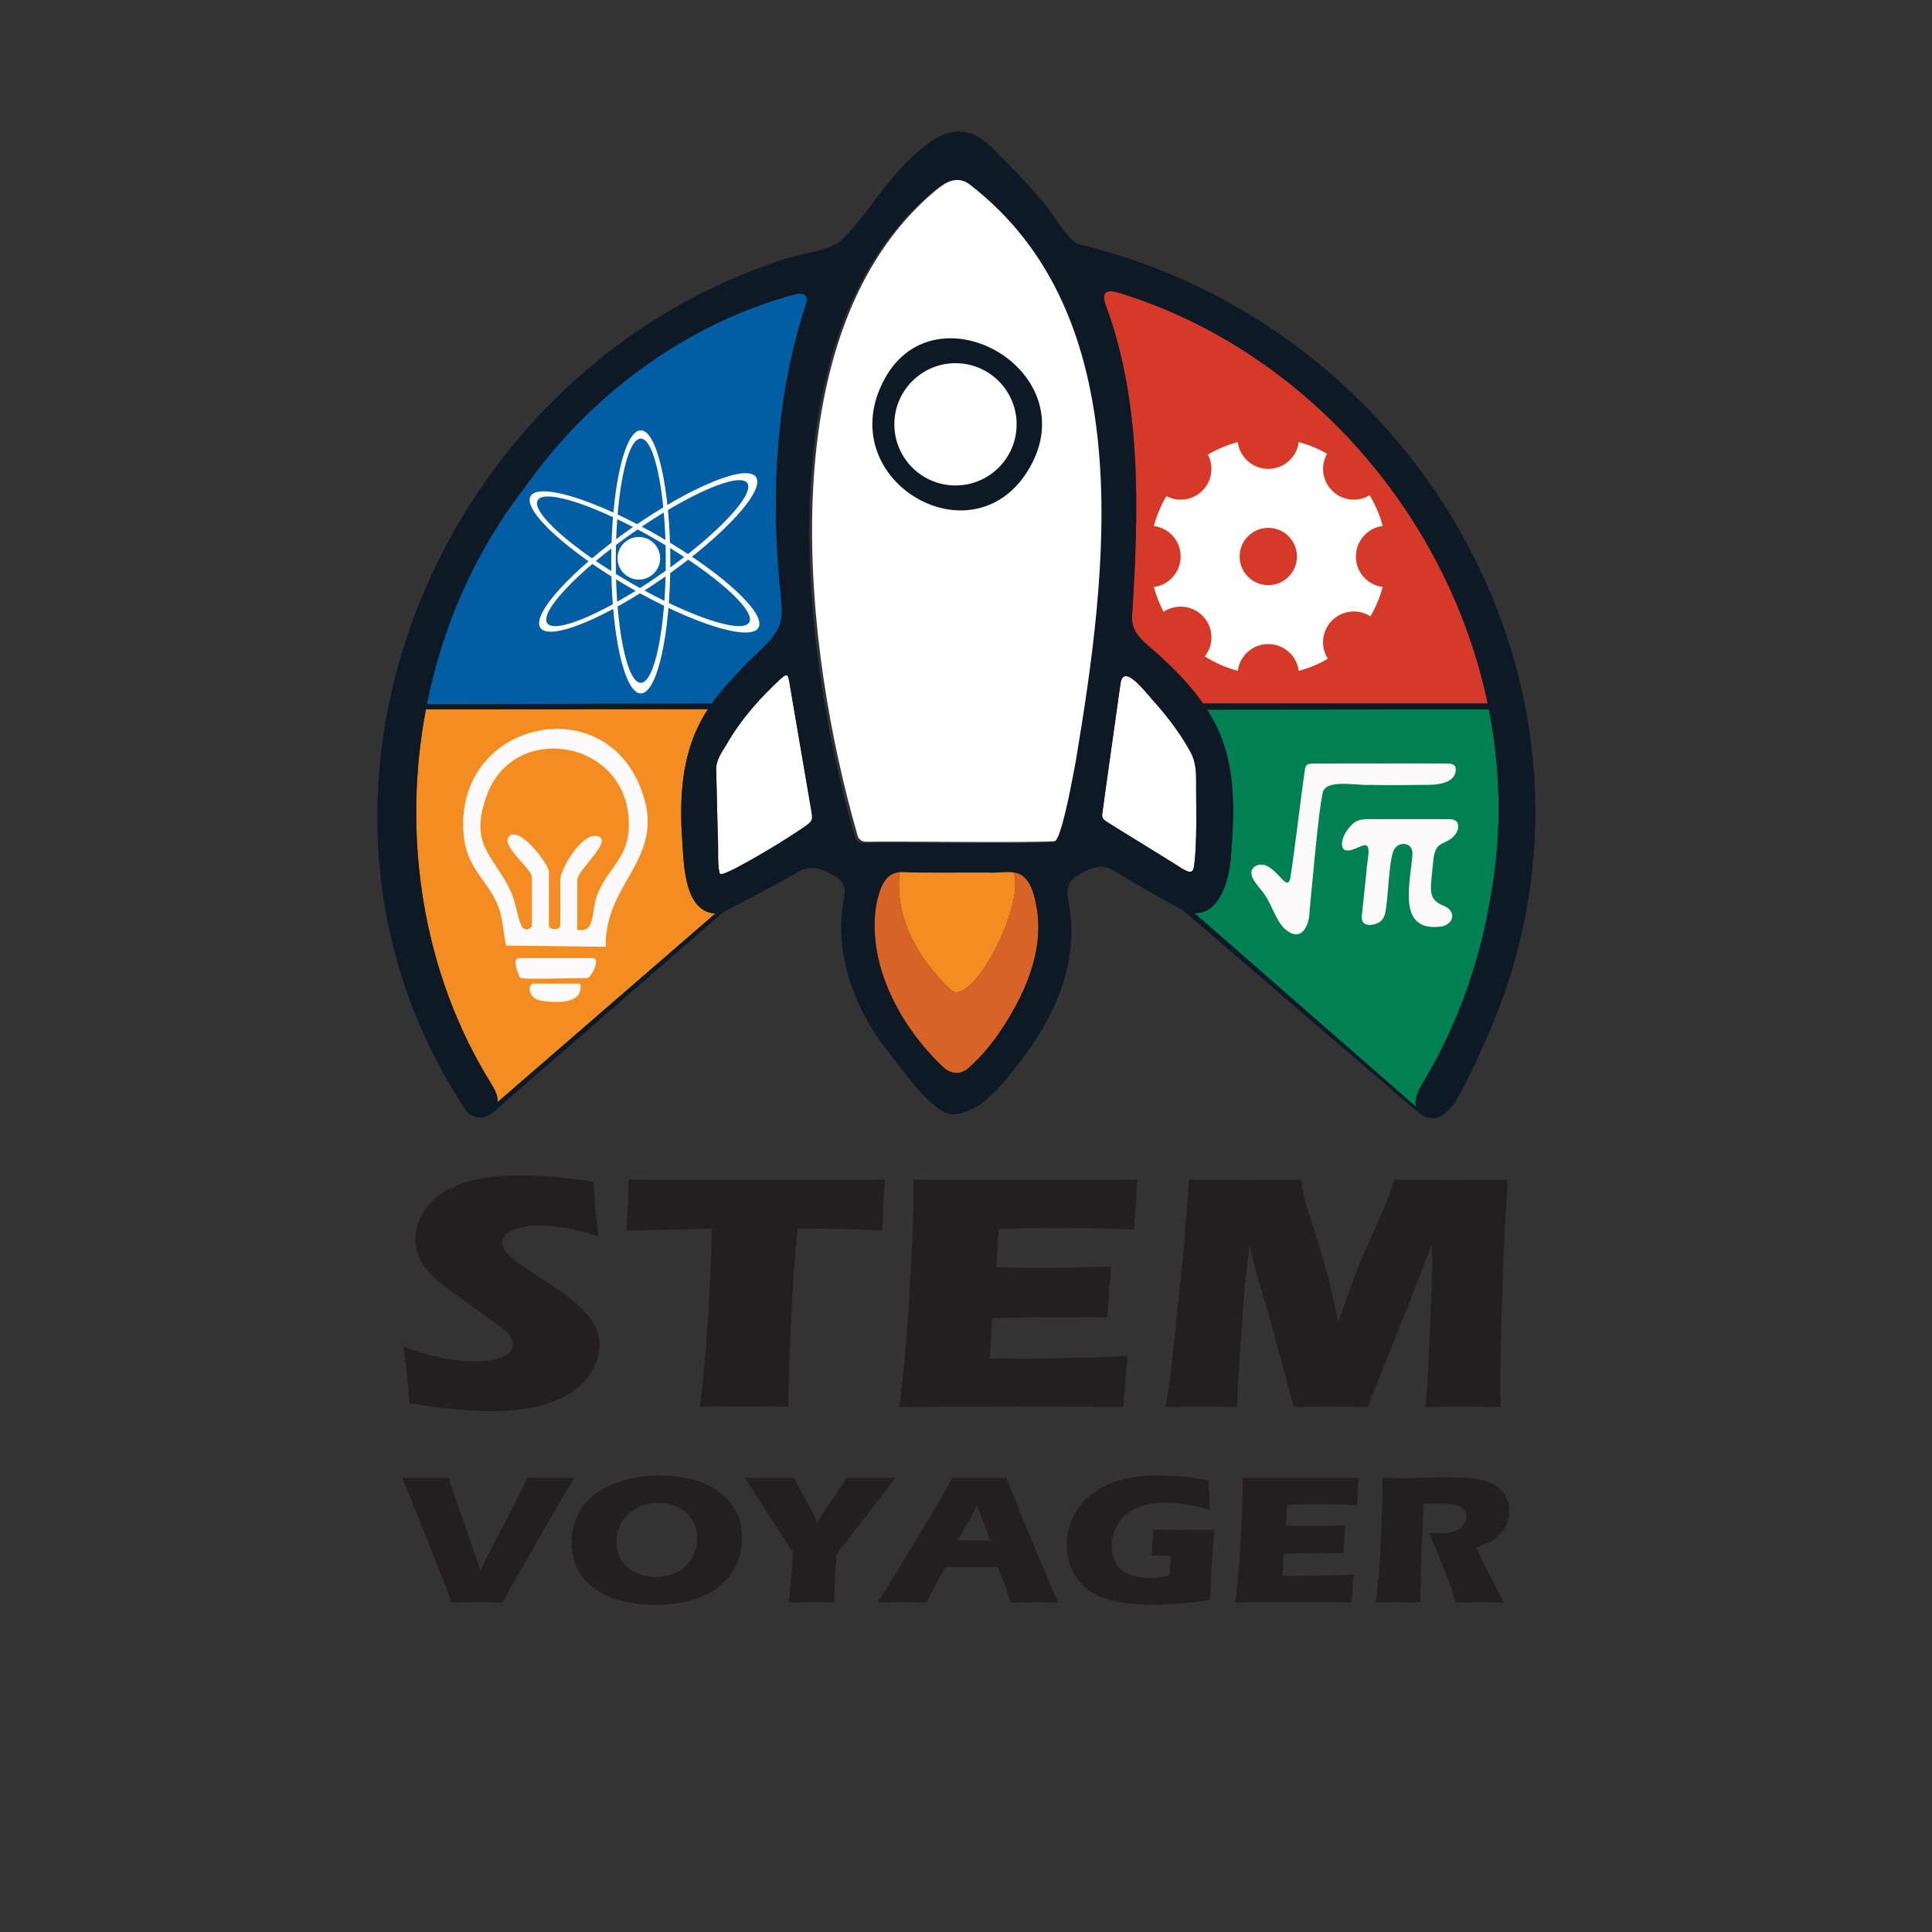 <svg viewBox="0 0 408 408" version="1.1" xmlns="http://www.w3.org/2000/svg">
  
  <rect x="0" y="0" width="408" height="408" fill="#333333" stroke="none"/>
  
  <defs>
    <style>
      .st0 {
        fill: #0d1a25;
      }

      .st1 {
        fill: #f38d22;
      }

      .st2 {
        fill: #008153;
      }

      .st3 {
        fill: #231f20;
      }

      .st4, .st5 {
        fill: #fff;
      }

      .st5 {
        display: none;
      }

      .st6 {
        fill: #d63927;
      }

      .st7 {
        fill: #d86327;
      }

      .st8 {
        fill: #015ea4;
      }

      .st9 {
        fill: #fcfafb;
      }
    </style>
  </defs>
  <g id="Backgrounds">
    <path d="M156.94,140.91c2.59-2.97,6.46-5.39,7.77-9.13.5-1.55.43-3.39.26-5.07-2.31-21.3-1.32-42.8,5.41-63.05.12-1.34-.65-1.85-2.2-1.6-23,6.13-43.52,21.14-57.41,40.94-10.41,13.38-17.31,29.18-20.62,45.71l60.17-.12-.03.04c1.97-2.79,4.25-5.26,6.65-7.72Z" class="st8"></path>
    <path d="M314.73,189.73c2.5-13.42,2.25-26.93-.31-39.93l-59.47.06-.82-1.3h.05s-.09-.02-.13-.04c6.24,8.94,7.2,18.08,5.84,33.07-.45,4.98-2.68,11.54-7.65,11.21,0,0,0,0,0,.01l46.57,40.71.34.52c-.14-.37-.22-.79-.2-1.25.02-1.35.68-2.62,1.36-3.8,2.87-4.77,5.38-9.74,7.49-14.86,3.23-7.84,5.55-16.04,6.95-24.41Z" class="st2"></path>
    <path d="M151.11,192.88h.05c-.12,0-.23.02-.35.02-6.82-.73-6.38-11.92-6.83-17.1-.5-9.62.48-18.86,5.98-26.7h0l-.44.64-59.56.04c-5.12,26.9-.74,55.62,13.67,78.89.84,1.35,1.54,2.69,1.48,3.97v.08s46.01-39.85,46.01-39.85Z" class="st1"></path>
    <g>
      <path d="M195.27,202.72c.88,1.28,5.32,6.93,6.61,6.86,5.49-.31,14.39-19.19,12.2-25.33.25.03.48.08.71.14-.06-.24-.14-.48-.23-.69-8.33-.01-16.68,0-25,.01-.02.18-.03.36-.04.54.14-.02.27-.04.42-.05-.64,6.98,1.44,12.87,5.32,18.52Z" class="st1"></path>
      <path d="M219.01,192.05c-.48-2.56-1.05-5.92-3.43-7.36-.24-.13-.51-.23-.79-.3-.23-.06-.47-.11-.71-.14,2.18,6.14-6.71,25.02-12.2,25.33-1.29.07-5.74-5.58-6.61-6.86-3.87-5.65-5.96-11.54-5.32-18.52-.15,0-.28.03-.42.05-3.11.46-3.98,4.4-4.53,7.12-1.87,12.51,5.17,25.4,13.99,33.79,1.72,1.8,4.01,1.95,5.81.15,2.28-2.05,4.35-4.52,6.14-7.04,5.23-7.7,9.5-16.83,8.08-26.23Z" class="st7"></path>
    </g>
    <path d="M254.12,148.56h60.05c-5.81-27.81-22.24-53.17-45.11-70.08-.62-.46-1.25-.93-1.88-1.37-.45-.32-.9-.62-1.35-.93-.58-.4-1.16-.8-1.74-1.19-8.42-5.55-17.6-9.99-27.38-13.04-2.57-.82-4.17-.73-3.33,2.14,7.81,20.78,7.1,44.04,5.69,65.86-.22,2.63,1.19,4.49,3.24,6.25,5.13,4.4,8.95,8.34,11.73,12.32.09.13.16.25.25.38h.04s-.22-.34-.22-.34Z" class="st6"></path>
    <path d="M252.41,180.59c.39-5.43.17-10.91.19-16.38,0-1.7-.25-3.45-.93-4.91l-.07-.16c-1.91-3.63-4.58-7.19-7.31-10.34-1.76-1.78-7.09-9.35-7.68-4.3-.79,5.68-3.42,24.17-3.84,27.46-.09.98.26,1.16,1.8,2.12,4.05,2.5,9.34,5.78,13.63,8.43,4.19,2.85,3.85,1.7,4.22-1.92Z" class="st4"></path>
    <path d="M227.75,160.54c6.76-40.41,13.76-94.22-22.56-121.97-3.49-2.45-7.02,1.15-9.62,3.42-33.16,30.46-25.96,94.82-14.38,134.74l.05.09c.43.74,1.01.93,1.81.94,6.98-.14,34.31.29,39.96-.14.02,0,.03-.02.05-.03.59-1.1,1.17-2.24,1.72-3.42,1.05-3.62,2.25-9.79,2.95-13.63Z" class="st4"></path>
    <path d="M171.35,171.29c-.66-3.86-1.31-7.7-1.99-11.64-.66-3.9-1.47-8.6-2.09-12.22-.36-1.97-.57-3.59-.79-4.38-.26-.76-.72-.5-1.61.29-4.44,4.09-8.5,8.68-11.49,13.95-1.09,1.74-2.26,3.37-2.13,5.47.05,2.77.21,8.79.33,13.77.19,2.44-.16,6.51.45,7.96l.04.03c.39.27,1.62-.33,3.61-1.34,4.62-2.46,9.79-5.57,14.18-8.55,1.74-1.21,1.81-1.53,1.48-3.34Z" class="st4"></path>
  </g>
  <g id="Icons">
    <g id="Light">
      <path d="M127.92,199.94l-21.01-.25c-.83-3.19-.53-5.66-1.93-8.86-2.29-5.28-6.42-7.49-7.06-14.51-2.14-23.26,27.99-30.75,36.86-11.12,7.15,15.8-7.09,20.33-6.87,34.75ZM121.92,196.34c3.89.81,2.97-3.93,4.08-7,2.46-6.79,7.64-8.11,6.69-17.27-1.65-15.99-24.28-19.52-29.89-4.1-3.9,10.74,1.54,12.58,5.16,20.47.88,1.93,1.61,6.45,2.29,7.3.95,1.18,2.08.1,2.08-.28v-10.19c0-1.95-6.78-6.69-4.8-8.68,2.2-2.22,8.39,5.98,8.39,7.48v11.38c0,1.03,2.4,1.03,2.4,0v-9.59c0-2.35,4.37-9.63,7.47-9.33,4.41.42-3.88,7.13-3.88,9.33v10.48Z" class="st9"></path>
      <path d="M109.94,206.53c-.25-.13-2.06-4.19-.3-4.19h15.58c1.69,0-.38,4.19-1.2,4.19-2.02,0-13.46.35-14.08,0Z" class="st9"></path>
      <path d="M122.53,207.72c.85,4.45-5.21,4.07-8.12,3.63-3.1-.47-2.96-3.63-1.76-3.63h9.89Z" class="st9"></path>
    </g>
    <g id="Atom">
      <path d="M135.32,90.88c-3.45,0-6.24,12.44-6.24,27.78s2.79,27.78,6.24,27.78,6.24-12.44,6.24-27.78-2.79-27.78-6.24-27.78ZM135.32,144.2c-2.92,0-5.28-11.55-5.28-25.79s2.36-25.79,5.28-25.79,5.28,11.55,5.28,25.79-2.36,25.79-5.28,25.79Z" class="st4"></path>
      <path d="M112.05,104.77c-1.72,2.99,7.65,11.62,20.94,19.3,13.29,7.67,25.46,11.47,27.18,8.49s-7.65-11.62-20.94-19.3c-13.29-7.67-25.46-11.47-27.18-8.49ZM158.22,131.43c-1.46,2.53-12.64-1.2-24.97-8.32s-21.15-14.94-19.69-17.47,12.64,1.2,24.97,8.32,21.15,14.94,19.69,17.47Z" class="st4"></path>
      <path d="M114.13,132.6c1.98,2.82,13.77-2.02,26.34-10.82,12.57-8.8,21.16-18.23,19.18-21.05s-13.77,2.02-26.34,10.82c-12.57,8.8-21.16,18.23-19.18,21.05ZM157.81,102.02c1.67,2.39-6.43,10.95-18.09,19.12-11.67,8.17-22.48,12.85-24.15,10.47s6.43-10.95,18.09-19.12c11.67-8.17,22.48-12.85,24.15-10.47Z" class="st4"></path>
      <circle r="4.5" cy="117.9" cx="134.91" class="st4"></circle>
    </g>
    <path d="M272.57,140.6c-.78.44-2.21.42-3.28.44-1.21-.04-2.53.13-3.59-.39-.8-.36-.56-2.14-1.22-3.27-.7-1.51-2.29-2.43-3.9-2.63-2.04-.33-4.06.63-6.06.3-1.81-.39-3.75-2.68-3.9-4.26-.09-1.25.55-2.34.67-3.6.23-1.75-.3-3.72-1.62-4.97-1.27-1.45-3.59-1.54-4.65-3.11-.58-1.08-.47-3.37-.23-4.7.12-.55.36-1.05.84-1.33.98-.51,2.13-.59,3.11-1.22,2.15-1.25,2.78-4.31,2.34-6.57-.28-1.56-.63-2.85.03-4.1,3.33-6.03,6.75-.49,11.47-3.22,1.36-.74,2.35-2.06,2.81-3.44.29-.72.33-1.47.94-1.94,1.54-.7,4.71-.48,6.07.44,1.04.93,1.14,2.42,2.08,3.49,2.16,2.94,5.99,2.16,9.07,1.68,2.04-.14,4.17,2.46,4.57,4.14.2.99-.31,1.82-.56,2.77-.58,1.82-.31,4.04.99,5.53,1.33,1.64,3.52,2.14,4.58,3.27,1.91,2.08.93,5.63-1.69,6.56-7.91,4.01-.64,9.97-6.28,14.22-1.89,1.49-4.06.09-6.34-.16-1.46-.14-3.01.36-4.02,1.45-1.5,1.3-1.19,3.74-2.13,4.57l-.09.06ZM266.13,107.51c-4.62,1.3-7.03,6.95-6.02,11.46,1.07,5.42,6.9,8.66,12.07,7.22,12.42-4.25,7.28-21.84-5.86-18.74l-.19.05Z" class="st5" id="Gear"></path>
    <g id="Maths">
      <path d="M307.42,162.31c.14,3.37-4.43,3.5-6.99,3.44-3.46.03-6.82.12-11.09,0-2.45.22-9.26-1.34-9.99,1.57-.96,4.22-2.13,18.56-2.78,24.9-.02,3.4-1.8,7-5.29,3.91-1.95-1.88-2.74-5.31-4.44-7.51-.9-1.3-2.41-2.59-2.57-4.19-.14-1.36,1.69-2.37,3.28-1.55.77.36,1.45.98,2.06,1.58,1.02.88,2.33,3.19,2.87,1.05.86-5.39,2.49-19,3.03-22.62.12-.6.13-1.28.74-1.51,1.14-.24,2.17-.08,3.7-.13,6.91,0,21.56-.04,26,0,.7.03,1.35.27,1.47.98v.09Z" class="st9"></path>
      <path d="M307.81,173.8c.56,1.48-.73,3.1-2.08,3.74-.85.46-1.72.72-2.27,1.49-.84,1.32-.77,3.11-.98,4.67-.34,3.97-1.07,6.31,2.5,7.62,2.38,1.06,2.26,3.48-.28,4.29-9.97,1.59-6.81-9.26-6.42-15.16.2-2.86-3.41-2.93-4.12-.46-.94,2.95-.95,9.57-1.63,12.8-.18.81-.56,1.58-1.28,1.99-1.66.92-4.1.89-3.63-1.65.21-2.15.63-6.04.97-9.26.02-2.17,1.41-6.17-.96-5.25-1.43.56-4.06,2.05-4.24-.26-.02-1.6,1.09-3.27,2.24-4.34,1.41-1.38,3.45-.96,6.11-1.03,4.35,0,11.04-.01,14.03,0,.74.03,1.6.05,1.99.72l.05.09Z" class="st9"></path>
    </g>
    <path d="M286.34,117.52c0-3.3,2.47-6.03,5.66-6.44-.61-2.31-1.55-4.49-2.76-6.49-.98.58-2.11.93-3.33.93-3.59,0-6.5-2.91-6.5-6.5,0-1.16.31-2.25.84-3.2-1.86-1.06-3.86-1.9-5.98-2.46-.41,3.19-3.14,5.66-6.44,5.66s-6.03-2.47-6.44-5.66c-2.24.6-4.36,1.49-6.3,2.65.47.9.74,1.92.74,3.01,0,3.59-2.91,6.5-6.5,6.5-1.09,0-2.11-.27-3.01-.74-1.16,1.95-2.05,4.06-2.65,6.3,3.19.41,5.66,3.14,5.66,6.44s-2.47,6.03-5.66,6.44c.49,1.84,1.18,3.6,2.06,5.24,1.03-.69,2.27-1.09,3.6-1.09,3.59,0,6.5,2.91,6.5,6.5,0,1.52-.52,2.91-1.39,4.01,2.12,1.35,4.46,2.39,6.95,3.05.41-3.19,3.14-5.66,6.44-5.66s6.03,2.47,6.44,5.66c2.18-.58,4.25-1.45,6.15-2.56-.64-1.01-1.02-2.2-1.02-3.48,0-3.59,2.91-6.5,6.5-6.5,1.29,0,2.49.38,3.5,1.03,1.13-1.92,2.01-4,2.59-6.2-3.19-.41-5.66-3.14-5.66-6.44ZM267.84,123.57c-3.34,0-6.05-2.71-6.05-6.05s2.71-6.05,6.05-6.05,6.05,2.71,6.05,6.05-2.71,6.05-6.05,6.05Z" class="st4" data-name="Gear" id="Gear1"></path>
  </g>
  <g id="Outlines">
    <path d="M186.83,79.98c-11.5,21.04,18.02,38.78,30.11,19.62,13.23-20.96-19.19-39.61-30.11-19.62Z" class="st0" id="Window"></path>
    <path d="M227.45,51.47c-2.56-1.69-4.2-5.12-6.28-7.68-3.14-3.97-6.74-7.66-10.35-11.25-6.98-7.94-12.54-4.83-18.81,1.16-5.45,5.14-10.02,13.36-14.98,17.57-3.86,2.17-9.83,2.53-14,4.34-71.74,24.86-108.01,113.73-64.6,178.94,1.28,1.76,3.86,1.8,5.41.62h0s0,0,0,0c.02-.02.04-.04.06-.05l1.51-1.32,1.34-1.16,2.59-2.25.47-.41,2.21-1.92,3.96-3.44,25.33-22.04,2.73-2.38,3.7-3.22,1.59-1.38.94-.82.78-.68,1.9-1.65-.06.02c.34-.13.67-.27.99-.42.93-.5,1.87-1,2.82-1.5,3.82-2.02,7.73-4.02,11.45-6.18.41-.27.83-.47,1.24-.64,1.95-.78,3.92-.42,5.97.76,1.95.98,3.31,2.13,2.99,4.53-2.4,11.52,1.64,23.18,8.66,32.4,3.25,3.85,9.71,13.85,14.29,13.93,6.79-.58,11.41-7.77,15.34-12.72,6.87-9.51,11.21-20.36,9.06-32.05-.6-2.61-.29-4.69,2.25-5.91.5-.32,1-.6,1.49-.84,2.11-1.02,4.14-1.2,6.23.34,4.4,2.64,8.92,5.23,13.44,7.69.09.05.17.08.25.13.13.06.26.13.38.19h0s1.94,1.66,1.94,1.66l2.95,2.54,3.19,2.74,41.15,35.36.99.85-.14-.22c.44.44,1.03.74,1.66.9,1.04.26,2.21.11,3.15-.52.13-.09.25-.19.38-.28,1.89-1.4,2.83-3.38,4.16-5.83,1.91-3.66,4.06-8.42,5.69-12.3,29.95-70.56-15.2-148.52-87.37-165.59ZM110.77,103.01c13.89-19.8,34.41-34.82,57.41-40.94,1.56-.25,2.33.25,2.2,1.6-6.73,20.26-7.72,41.76-5.41,63.05.17,1.68.24,3.52-.26,5.07-.77,2.21-2.45,3.96-4.22,5.64-1.22,1.16-2.49,2.28-3.55,3.49-2.4,2.46-4.68,4.93-6.65,7.72l.03-.04h-1.48s-58.69.12-58.69.12c3.31-16.53,10.21-32.33,20.62-45.71ZM151.11,192.88l-46.02,39.85v-.08c.07-1.28-.64-2.62-1.48-3.97-14.4-23.27-18.78-51.99-13.67-78.89l58.49-.04h1.07s.44-.64.44-.64l.28-.4h0s0,0,0,0c-.1.13-.18.27-.27.4-.99,1.4-1.82,2.85-2.53,4.34-3.27,6.82-3.86,14.46-3.45,22.36.45,5.18.01,16.37,6.83,17.1.11,0,.23-.02.35-.04h-.05ZM169.86,174.63c-4.39,2.98-9.57,6.09-14.18,8.55-1.99,1.01-3.22,1.61-3.61,1.34l-.04-.03c-.61-1.45-.26-5.52-.45-7.96-.12-4.98-.27-11-.33-13.77-.13-2.09,1.04-3.72,2.13-5.47,3-5.27,7.05-9.86,11.49-13.95.89-.79,1.36-1.05,1.61-.29.23.79.44,2.41.79,4.38.62,3.62,1.42,8.32,2.09,12.22.67,3.94,1.33,7.78,1.99,11.64.33,1.81.26,2.14-1.48,3.34ZM210.93,218.28c-1.79,2.52-3.86,5-6.14,7.04-1.8,1.79-4.08,1.64-5.81-.15-8.81-8.39-15.85-21.28-13.99-33.79.29-1.45.68-3.25,1.44-4.69.73-1.37,1.81-2.41,3.5-2.49.13,0,.25-.02.38-.01h.17c5.86.18,12.34.05,18.34.09,1.72.09,3.66-.24,5.25-.03.55.07,1.06.2,1.5.44.6.36,1.09.85,1.48,1.42,1.18,1.67,1.58,4.03,1.94,5.94,1.42,9.4-2.85,18.52-8.08,26.23ZM224.21,174.43c-.05.17-.1.34-.15.49-.57,1.83-.94,2.67-1.58,2.93-.02,0-.03.02-.05.03-5.65.43-32.98,0-39.96.14-.79-.01-1.38-.2-1.81-.94l-.05-.09c-11.58-39.92-18.78-104.28,14.38-134.74,2.59-2.27,6.13-5.87,9.62-3.42,36.32,27.75,29.32,81.56,22.56,121.97-.7,3.84-1.9,10.02-2.95,13.63ZM248.19,182.51c-4.28-2.65-9.58-5.92-13.63-8.43-1.54-.96-1.89-1.14-1.8-2.12.42-3.29,3.05-21.78,3.84-27.46.6-5.05,5.92,2.52,7.68,4.3,2.73,3.15,5.39,6.71,7.31,10.34l.07.16c.68,1.46.93,3.21.93,4.91-.02,5.47.19,10.95-.19,16.38-.37,3.62-.03,4.77-4.22,1.92ZM314.73,189.73c-1.4,8.37-3.72,16.57-6.95,24.41-2.11,5.12-4.62,10.1-7.49,14.86-.68,1.18-1.34,2.45-1.36,3.8-.02.46.06.88.2,1.25l-.34-.52-46.57-40.71h-.01s0-.01,0-.01c0,0,.01,0,.02,0,4.97.33,7.2-6.24,7.65-11.21,1.34-14.78.42-23.87-5.59-32.69-.09-.13-.16-.25-.25-.38-2.78-3.98-6.6-7.92-11.73-12.32-2.05-1.76-3.46-3.62-3.24-6.25,1.41-21.82,2.12-45.08-5.69-65.86-.84-2.87.76-2.96,3.33-2.14,9.78,3.05,18.96,7.49,27.38,13.04.59.39,1.16.79,1.74,1.19.45.31.91.61,1.35.93.63.45,1.25.91,1.88,1.37,22.87,16.91,39.3,42.27,45.11,70.08h-60.05l.22.34.61.95,59.47-.06c2.56,13,2.81,26.52.31,39.93Z" class="st0" id="Outline"></path>
    <circle r="12.91" cy="89.61" cx="201.78" class="st4"></circle>
  </g>
  <g id="Name">
    <g id="STEM">
      <path d="M86.48,296.37c-.37-4.99-.79-8.99-1.27-11.99,3.17,1.17,5.99,1.99,8.46,2.44,2.48.46,4.65.69,6.51.69,2.46,0,4.42-.3,5.88-.9,1.46-.6,2.19-1.48,2.19-2.65,0-.4-.07-.78-.21-1.14s-.41-.77-.81-1.23c-.4-.46-.96-.96-1.7-1.49l-7.98-5.77c-1.87-1.31-3.17-2.26-3.9-2.85-1.5-1.2-2.67-2.31-3.5-3.34-.84-1.03-1.44-2.08-1.83-3.15s-.57-2.2-.57-3.39c0-1.43.3-2.83.91-4.2.61-1.37,1.52-2.65,2.73-3.85,1.21-1.2,2.82-2.23,4.83-3.09,2-.87,4.15-1.46,6.44-1.78s4.64-.47,7.07-.47c4.77,0,9.97.46,15.58,1.37.08,1.62.18,3.1.3,4.45.11,1.35.38,3.71.8,7.08-2.6-.87-4.97-1.47-7.11-1.81-2.15-.34-4-.51-5.55-.51-2.2,0-4.03.34-5.48,1.02s-2.18,1.52-2.18,2.53c0,.47.11.93.34,1.37.23.45.65.97,1.27,1.56s1.44,1.25,2.46,1.97,2.61,1.78,4.79,3.18l3.05,2c.9.61,1.88,1.35,2.92,2.21s1.95,1.72,2.71,2.57c.76.84,1.35,1.62,1.76,2.32.41.7.71,1.41.91,2.13.2.71.3,1.48.3,2.3,0,2.11-.61,4.12-1.82,6.03-1.21,1.91-2.94,3.48-5.17,4.71-2.23,1.23-4.68,2.09-7.35,2.58-2.67.49-5.48.74-8.45.74-4.57,0-10.35-.55-17.32-1.65Z" class="st3"></path>
      <path d="M147.8,297.11c1.4-11.39,2.24-23.93,2.52-37.62l-18.02.39.21-3.9c.11-2.09.2-4.37.25-6.86,8.02.05,17.36.07,28.03.07l10.46-.04h10.16l5.5-.04-.25,3.44c-.11,1.85-.19,3.37-.23,4.58s-.06,2.12-.06,2.73c-6.04-.26-11.02-.39-14.94-.39h-2.96c-.43,4.14-.75,7.97-.98,11.47-.31,5.03-.55,9.91-.73,14.65-.17,4.74-.26,8.57-.26,11.49-4.63-.05-7.62-.07-8.97-.07-1.21,0-4.46.02-9.73.07Z" class="st3"></path>
      <path d="M189.94,297.11c.71-6.05,1.22-11.11,1.55-15.19.33-4.08.65-9.5.98-16.26s.49-11.24.49-13.45l-.04-3.09c6.66.05,14.72.07,24.18.07,8.72,0,16.41-.02,23.08-.07l-.09,1.16c-.03.28-.1,1.3-.21,3.05l-.25,3.82c-.06.82-.09,1.65-.09,2.49-5.45-.19-10.02-.28-13.72-.28-4.07,0-6.81,0-8.24.02s-3.65.06-6.67.16l-.51,8.09c3.33.07,7.21.11,11.65.11,1.58,0,5.79-.08,12.62-.25-.28,3-.55,6.57-.8,10.72-4.88-.05-8.63-.07-11.26-.07-3.89,0-8.25.08-13.08.25l-.5,8.54h4.87c1.44,0,4.42-.04,8.93-.11l8.76-.18c1.3-.02,3.47-.12,6.52-.28-.34,3.47-.62,7.05-.85,10.76-6.89-.05-14.44-.07-22.66-.07l-18.64.04-6.01.04Z" class="st3"></path>
      <path d="M246.18,297.11l1.05-7.1,2.6-24.64,1.3-16.24c5.21.05,9.31.07,12.28.07,2.46,0,6.23-.02,11.31-.07.37,2.02.67,3.54.93,4.59s.88,3.08,1.88,6.12c1,3.04,1.8,5.66,2.41,7.88s1.51,6.01,2.72,11.37c1.24-3.68,2.38-6.84,3.39-9.49,1.02-2.65,2.29-5.66,3.82-9.04s2.5-5.58,2.91-6.63.97-2.64,1.68-4.8c4.23.05,8.38.07,12.45.07,2.77,0,6.61-.02,11.52-.07-.54,7.9-.89,14.68-1.06,20.36-.37,11.11-.55,18.75-.55,22.92,0,.87.03,2.44.08,4.71-3.73-.05-6.34-.07-7.83-.07-2.17,0-4.84.02-8,.07.23-2.11.52-7.13.86-15.06.34-7.93.52-13,.52-15.21,0-.96-.03-2.3-.08-4.01l-5.56,14.31-7.97,19.97c-3.67-.05-6.2-.07-7.58-.07-1.75,0-4.43.02-8.05.07l-5.22-19.34-3.06-10.3c-.11-.4-.24-.89-.38-1.48s-.37-1.62-.68-3.09l-1.07,9.74-1.41,19.97-.13,4.5c-3.9-.05-6.38-.07-7.45-.07-1.47,0-4.01.02-7.62.07Z" class="st3"></path>
    </g>
    <g id="Voyager">
      <path d="M95.35,338.41l-.81-2.35-5.36-13.56-4.22-10.41c1.99.03,3.76.04,5.31.04.95,0,2.44-.01,4.48-.04.34,1.15.6,2.01.79,2.61.26.77.76,2.17,1.5,4.19l3.23,9.13c.32.95.72,2.19,1.19,3.72l1.01-2.22,7.66-14.74c.13-.27.28-.58.45-.93.17-.35.44-.93.8-1.76,2.12.03,3.83.04,5.12.04.81,0,2.4-.01,4.79-.04-1.49,2.44-3.18,5.3-5.07,8.56l-7.57,13.19c-.73,1.29-1.55,2.81-2.46,4.57-2.46-.03-4.22-.04-5.27-.04-.98,0-2.83.01-5.56.04Z" class="st3"></path>
      <path d="M139.4,311.59c2.34,0,4.6.28,6.76.83s4.06,1.44,5.69,2.65,2.84,2.61,3.65,4.19c.81,1.58,1.21,3.4,1.21,5.46,0,2.16-.44,4.14-1.33,5.95-.89,1.81-2.16,3.34-3.83,4.6-1.67,1.26-3.66,2.18-5.97,2.77s-4.72.88-7.22.88-4.85-.29-7.11-.86c-2.27-.57-4.24-1.5-5.92-2.78s-2.87-2.7-3.57-4.27c-.7-1.57-1.05-3.31-1.05-5.23,0-2.82.74-5.29,2.23-7.42,1.49-2.13,3.69-3.79,6.61-4.99,2.92-1.2,6.21-1.79,9.87-1.79ZM139,317.39c-1.68,0-3.21.36-4.57,1.09-1.36.73-2.41,1.74-3.14,3.03-.73,1.29-1.1,2.68-1.1,4.16,0,1.36.33,2.61,1,3.74.67,1.13,1.68,2.01,3.04,2.65,1.36.64,2.8.96,4.33.96,1.62,0,3.11-.36,4.47-1.07,1.35-.71,2.39-1.72,3.1-3.01.71-1.29,1.06-2.65,1.06-4.06s-.33-2.64-.99-3.81c-.66-1.16-1.62-2.07-2.9-2.71-1.27-.64-2.71-.96-4.3-.96Z" class="st3"></path>
      <path d="M166.56,338.41c.15-1.04.32-2.81.53-5.3.21-2.49.31-4.25.31-5.28l-10.06-15.74c2.21.03,4.03.04,5.46.04s3.02-.01,4.94-.04c.58,1.29,1.38,2.82,2.38,4.6,1,1.78,1.82,3.37,2.45,4.77,1.68-2.61,3.04-4.64,4.06-6.1,1.02-1.46,1.76-2.55,2.19-3.27,1.86.03,3.65.04,5.36.04.91,0,2.56-.01,4.95-.04l-9.64,12.48c-1.92,2.49-2.88,3.8-2.88,3.92l-.02.19v.19l-.02.19-.15,2.93c-.1,1.94-.18,4.08-.24,6.42-2.06-.03-3.66-.04-4.79-.04s-2.77.01-4.83.04Z" class="st3"></path>
      <path d="M185.29,338.41l1.82-2.78,11.36-18.78,1.21-2.1c.35-.62.84-1.5,1.47-2.66,2.58.03,4.46.04,5.64.04,2.06,0,3.97-.01,5.73-.04l3.2,8.04,6.52,15.47,1.27,2.82c-2.54-.03-4.07-.04-4.62-.04-1.23,0-3.04.01-5.43.04-.64-2.12-1.57-4.62-2.78-7.48h-11.05c-1.27,2.26-2.59,4.76-3.95,7.48-2.73-.03-4.4-.04-5.01-.04-1.11,0-2.91.01-5.39.04ZM202.29,325.32h6.82c-1.7-4.53-2.62-7.03-2.78-7.49-.96,1.89-1.78,3.43-2.46,4.64l-1.58,2.85Z" class="st3"></path>
      <path d="M243.46,323.06c2,.03,3.92.04,5.73.04,3.1,0,5.53-.01,7.29-.04-.19,1.76-.38,4.26-.58,7.48-.2,3.23-.32,5.66-.36,7.31-1.68.27-3.08.47-4.18.59s-2.43.23-3.99.33c-1.55.1-2.94.14-4.15.14-1.99,0-3.95-.14-5.86-.42-1.92-.28-3.63-.74-5.15-1.37-1.51-.63-2.78-1.49-3.79-2.57-1.01-1.08-1.79-2.36-2.34-3.84s-.82-3.01-.82-4.59c0-2.61.74-5.03,2.22-7.27,1.48-2.24,3.6-4.01,6.38-5.31,2.77-1.3,6.36-1.96,10.75-1.96,3.21,0,6.76.34,10.65,1.02,0,1.88.09,3.97.29,6.27-1.05-.31-1.91-.54-2.56-.7-.65-.16-1.41-.31-2.28-.44-.87-.14-1.7-.24-2.48-.3-.78-.06-1.48-.1-2.1-.1-1.61,0-3.13.2-4.57.61-1.44.4-2.67,1.03-3.7,1.87-1.03.84-1.8,1.85-2.32,3.02s-.77,2.4-.77,3.7.29,2.5.88,3.54c.58,1.04,1.51,1.82,2.79,2.36,1.27.54,2.69.81,4.26.81,1.3,0,2.73-.17,4.28-.5l.25-4.18c-.95-.04-1.52-.06-1.69-.06l-2.33.02.15-2.37c.01-.26.04-.63.07-1.11s.04-1.14.04-1.98Z" class="st3"></path>
      <path d="M260.9,338.41c.37-3.32.63-6.09.8-8.33s.34-5.21.51-8.92c.17-3.71.25-6.17.25-7.38l-.02-1.7c3.45.03,7.63.04,12.54.04,4.52,0,8.51-.01,11.96-.04l-.04.63c-.01.15-.05.71-.11,1.67l-.13,2.09c-.03.45-.04.9-.04,1.37-2.83-.1-5.2-.15-7.11-.15-2.11,0-3.53,0-4.27,0s-1.89.04-3.46.09l-.27,4.44c1.73.04,3.74.06,6.04.06.82,0,3-.04,6.54-.13-.15,1.65-.29,3.61-.42,5.88-2.53-.03-4.48-.04-5.84-.04-2.02,0-4.28.04-6.78.13l-.26,4.69h2.52c.75,0,2.29-.02,4.63-.06l4.54-.1c.67-.01,1.8-.06,3.38-.15-.18,1.9-.32,3.87-.44,5.9-3.57-.03-7.49-.04-11.75-.04l-9.66.02-3.12.02Z" class="st3"></path>
      <path d="M290.52,338.41c.28-2.26.5-4.3.66-6.11s.3-3.92.42-6.31c.12-2.39.21-4.91.26-7.57.06-2.65.09-4.77.09-6.33,1.83.04,3.31.06,4.44.06s2.6-.03,4.28-.09c1.68-.06,3.32-.09,4.92-.09,1.87,0,3.54.06,5.01.19,1.1.09,2.1.28,3,.56.9.28,1.66.63,2.27,1.03.61.41,1.13.86,1.54,1.36.41.5.73,1.09.96,1.76.23.67.34,1.4.34,2.17,0,.86-.12,1.67-.37,2.42-.25.75-.64,1.46-1.17,2.12-.54.66-1.21,1.23-2.02,1.72-.81.48-1.95.97-3.41,1.48l1.14,2.45c.32.68.67,1.38,1.03,2.08l2.94,5.65c.13.24.37.73.7,1.45-2.41-.03-4.04-.04-4.87-.04-1.05,0-2.78.01-5.18.04-.24-.67-.66-1.91-1.28-3.72-.25-.76-.46-1.34-.64-1.75-.35-.91-.87-2.19-1.56-3.84l-2.26-5.46c.79.13,1.57.19,2.33.19,1.07,0,2.04-.14,2.91-.42.87-.28,1.53-.72,1.98-1.31.45-.59.67-1.21.67-1.87,0-.55-.17-1.04-.5-1.46s-.87-.73-1.59-.94c-.72-.21-1.84-.31-3.35-.31-.51,0-1.04,0-1.59.03-.55.02-1.19.04-1.92.05-.19,2.64-.35,5.85-.5,9.64-.14,3.79-.24,7.51-.28,11.17-2.45-.03-4.04-.04-4.77-.04-.85,0-2.38.01-4.59.04Z" class="st3"></path>
    </g>
  </g>
</svg>
